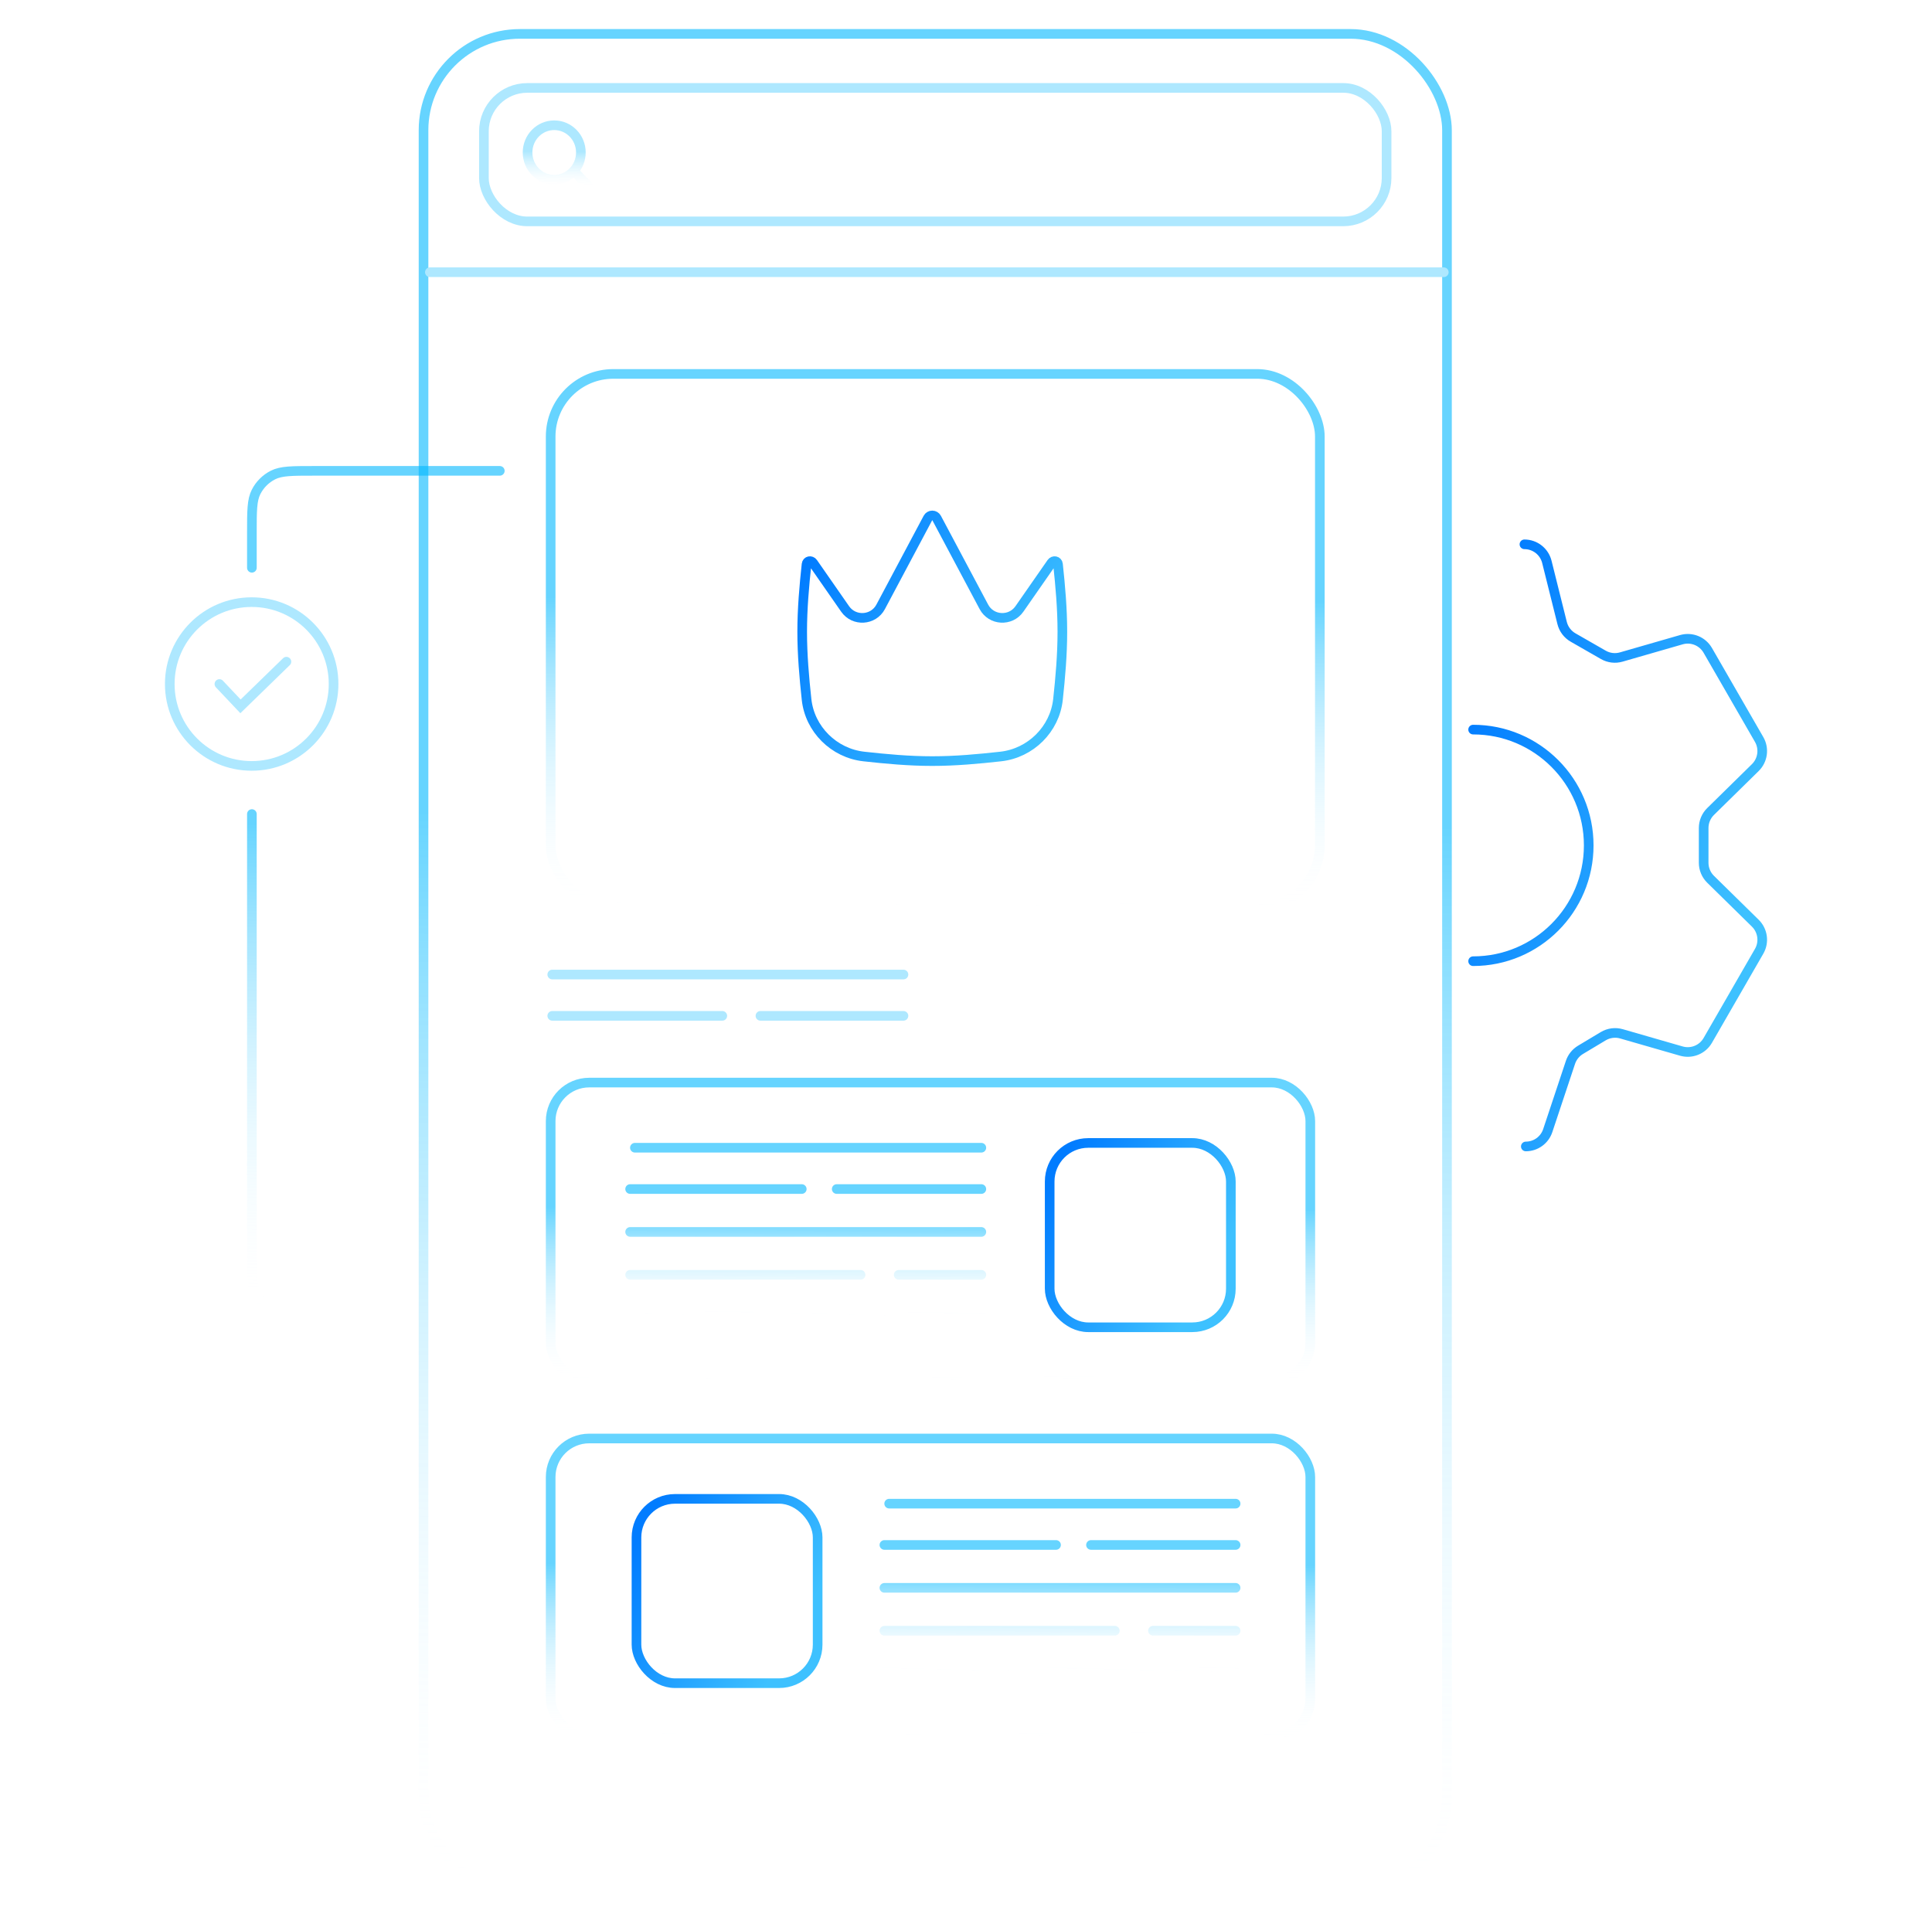 <svg width="401" height="400" viewBox="0 0 401 400" fill="none" xmlns="http://www.w3.org/2000/svg">
<path d="M316.694 238C318.759 238 320.593 236.676 321.246 234.713L325.96 220.545C326.323 219.454 327.064 218.53 328.048 217.94L332.76 215.115C333.901 214.431 335.274 214.252 336.551 214.62L348.978 218.201C351.096 218.812 353.358 217.898 354.46 215.985L365.12 197.487C366.215 195.587 365.887 193.186 364.324 191.65L355.046 182.536C354.126 181.632 353.607 180.395 353.607 179.103V171.897C353.607 170.605 354.126 169.368 355.046 168.464L364.324 159.35C365.887 157.814 366.215 155.413 365.12 153.513L354.46 135.015C353.358 133.102 351.096 132.188 348.978 132.799L336.498 136.396C335.252 136.755 333.914 136.593 332.788 135.948L326.501 132.343C325.367 131.693 324.546 130.607 324.229 129.337L321.061 116.642C320.527 114.501 318.608 113 316.406 113M305.756 199.538C319.008 199.538 329.75 188.776 329.75 175.5C329.75 162.224 319.008 151.462 305.756 151.462" stroke="url(#paint0_linear_769_9670)" stroke-width="2" stroke-linecap="round" stroke-linejoin="round"/>
<path d="M114.624 202.309H187.521M114.624 210.885H149.918M157.834 210.885H187.521" stroke="#AEE8FF" stroke-width="2" stroke-linecap="round" stroke-linejoin="round"/>
<rect x="87.906" y="7.036" width="212.425" height="385.928" rx="20" stroke="url(#paint1_linear_769_9670)" stroke-opacity="0.6" stroke-width="2" stroke-linecap="round"/>
<rect x="100.44" y="18.251" width="187.356" height="27.708" rx="9" stroke="#AEE8FF" stroke-width="2" stroke-linecap="round"/>
<path d="M119.181 35.609L122.5 39M120.564 31.652C120.564 34.774 118.088 37.304 115.032 37.304C111.977 37.304 109.5 34.774 109.5 31.652C109.5 28.531 111.977 26 115.032 26C118.088 26 120.564 28.531 120.564 31.652Z" stroke="url(#paint2_linear_769_9670)" stroke-opacity="0.32" stroke-width="2" stroke-linecap="round"/>
<path d="M89.225 56.514H299.671" stroke="#AEE8FF" stroke-width="2" stroke-linecap="round"/>
<rect x="114.294" y="77.624" width="159.649" height="110.83" rx="13" stroke="url(#paint3_linear_769_9670)" stroke-opacity="0.6" stroke-width="2" stroke-linecap="round"/>
<path d="M167.407 117.12C167.482 116.428 168.346 116.259 168.745 116.831L175.414 126.417C177.258 129.066 181.271 128.829 182.786 125.981L192.596 107.542C192.773 107.209 193.121 107 193.5 107C193.88 107 194.228 107.209 194.405 107.542L204.215 125.981C205.73 128.829 209.743 129.066 211.587 126.416L218.256 116.831C218.655 116.259 219.519 116.428 219.594 117.12C220.085 121.688 220.5 126.377 220.5 131.158C220.5 135.939 220.085 140.628 219.594 145.195C218.928 151.383 213.922 156.359 207.702 157.048C203.081 157.56 198.337 158 193.5 158C188.664 158 183.92 157.56 179.299 157.048C173.079 156.359 168.073 151.383 167.407 145.195C166.916 140.628 166.5 135.939 166.5 131.158C166.5 126.377 166.916 121.688 167.407 117.12Z" stroke="url(#paint4_linear_769_9670)" stroke-width="2" stroke-linecap="round" stroke-linejoin="round"/>
<rect x="114.294" y="224.739" width="157.67" height="62.012" rx="8" stroke="url(#paint5_linear_769_9670)" stroke-opacity="0.6" stroke-width="2" stroke-linecap="round"/>
<rect x="217.868" y="237.273" width="37.603" height="38.263" rx="8" stroke="url(#paint6_linear_769_9670)" stroke-width="2" stroke-linecap="round"/>
<path d="M131.776 238.263H203.684M130.787 246.839H166.411M173.667 246.839H203.684M203.684 255.745H130.787M130.787 264.651H178.615M186.532 264.651H203.684M203.684 273.227H165.091M155.855 273.227H130.787" stroke="url(#paint7_linear_769_9670)" stroke-opacity="0.6" stroke-width="2" stroke-linecap="round" stroke-linejoin="round"/>
<rect x="114.293" y="298.626" width="157.67" height="62.012" rx="8" stroke="url(#paint8_linear_769_9670)" stroke-opacity="0.6" stroke-width="2" stroke-linecap="round"/>
<rect x="132.105" y="311.16" width="37.603" height="38.263" rx="8" stroke="url(#paint9_linear_769_9670)" stroke-width="2" stroke-linecap="round"/>
<path d="M103.738 97.746H65.081C60.601 97.746 58.36 97.746 56.649 98.618C55.144 99.385 53.92 100.608 53.153 102.114C52.281 103.825 52.281 106.065 52.281 110.546V117.867M52.281 168.994V260.097C52.281 264.578 52.281 266.818 53.153 268.529C53.92 270.035 55.144 271.258 56.649 272.025C58.36 272.897 60.601 272.897 65.081 272.897H70.423" stroke="url(#paint10_linear_769_9670)" stroke-opacity="0.6" stroke-width="2" stroke-linecap="round" stroke-linejoin="round"/>
<path d="M184.552 312.15H256.46M183.562 320.726H219.187M226.443 320.726H256.46M256.46 329.632H183.562M183.562 338.538H231.391M239.308 338.538H256.46M256.46 347.114H217.867M208.631 347.114H183.562" stroke="url(#paint11_linear_769_9670)" stroke-opacity="0.6" stroke-width="2" stroke-linecap="round" stroke-linejoin="round"/>
<path d="M45.54 142L49.919 146.636L59.449 137.364M69.237 142C69.237 151.389 61.626 159 52.237 159C42.848 159 35.237 151.389 35.237 142C35.237 132.611 42.848 125 52.237 125C61.626 125 69.237 132.611 69.237 142Z" stroke="#AEE8FF" stroke-width="2" stroke-linecap="round"/>
<defs>
<linearGradient id="paint0_linear_769_9670" x1="305.756" y1="141.302" x2="370.589" y2="158.876" gradientUnits="userSpaceOnUse">
<stop stop-color="#017CFF"/>
<stop offset="1" stop-color="#3EC1FF"/>
</linearGradient>
<linearGradient id="paint1_linear_769_9670" x1="202.814" y1="170.012" x2="199.574" y2="392.927" gradientUnits="userSpaceOnUse">
<stop stop-color="#00B8FF"/>
<stop offset="1" stop-color="white" stop-opacity="0"/>
</linearGradient>
<linearGradient id="paint2_linear_769_9670" x1="116.533" y1="31.49" x2="116.473" y2="39" gradientUnits="userSpaceOnUse">
<stop stop-color="#00B8FF"/>
<stop offset="1" stop-color="white" stop-opacity="0"/>
</linearGradient>
<linearGradient id="paint3_linear_769_9670" x1="200.653" y1="124.428" x2="200.298" y2="188.456" gradientUnits="userSpaceOnUse">
<stop stop-color="#00B8FF"/>
<stop offset="1" stop-color="white" stop-opacity="0"/>
</linearGradient>
<linearGradient id="paint4_linear_769_9670" x1="166.5" y1="118.547" x2="212.638" y2="146.132" gradientUnits="userSpaceOnUse">
<stop stop-color="#017CFF"/>
<stop offset="1" stop-color="#3EC1FF"/>
</linearGradient>
<linearGradient id="paint5_linear_769_9670" x1="199.583" y1="250.926" x2="199.47" y2="286.752" gradientUnits="userSpaceOnUse">
<stop stop-color="#00B8FF"/>
<stop offset="1" stop-color="white" stop-opacity="0"/>
</linearGradient>
<linearGradient id="paint6_linear_769_9670" x1="217.868" y1="245.936" x2="251.212" y2="264.44" gradientUnits="userSpaceOnUse">
<stop stop-color="#017CFF"/>
<stop offset="1" stop-color="#3EC1FF"/>
</linearGradient>
<linearGradient id="paint7_linear_769_9670" x1="170.219" y1="253.028" x2="170.142" y2="273.228" gradientUnits="userSpaceOnUse">
<stop stop-color="#00B8FF"/>
<stop offset="1" stop-color="white" stop-opacity="0"/>
</linearGradient>
<linearGradient id="paint8_linear_769_9670" x1="199.583" y1="324.813" x2="199.47" y2="360.639" gradientUnits="userSpaceOnUse">
<stop stop-color="#00B8FF"/>
<stop offset="1" stop-color="white" stop-opacity="0"/>
</linearGradient>
<linearGradient id="paint9_linear_769_9670" x1="132.105" y1="319.823" x2="165.45" y2="338.327" gradientUnits="userSpaceOnUse">
<stop stop-color="#017CFF"/>
<stop offset="1" stop-color="#3EC1FF"/>
</linearGradient>
<linearGradient id="paint10_linear_769_9670" x1="80.116" y1="171.712" x2="77.363" y2="272.827" gradientUnits="userSpaceOnUse">
<stop stop-color="#00B8FF"/>
<stop offset="1" stop-color="white" stop-opacity="0"/>
</linearGradient>
<linearGradient id="paint11_linear_769_9670" x1="222.995" y1="326.915" x2="222.918" y2="347.115" gradientUnits="userSpaceOnUse">
<stop stop-color="#00B8FF"/>
<stop offset="1" stop-color="white" stop-opacity="0"/>
</linearGradient>
</defs>
</svg>
